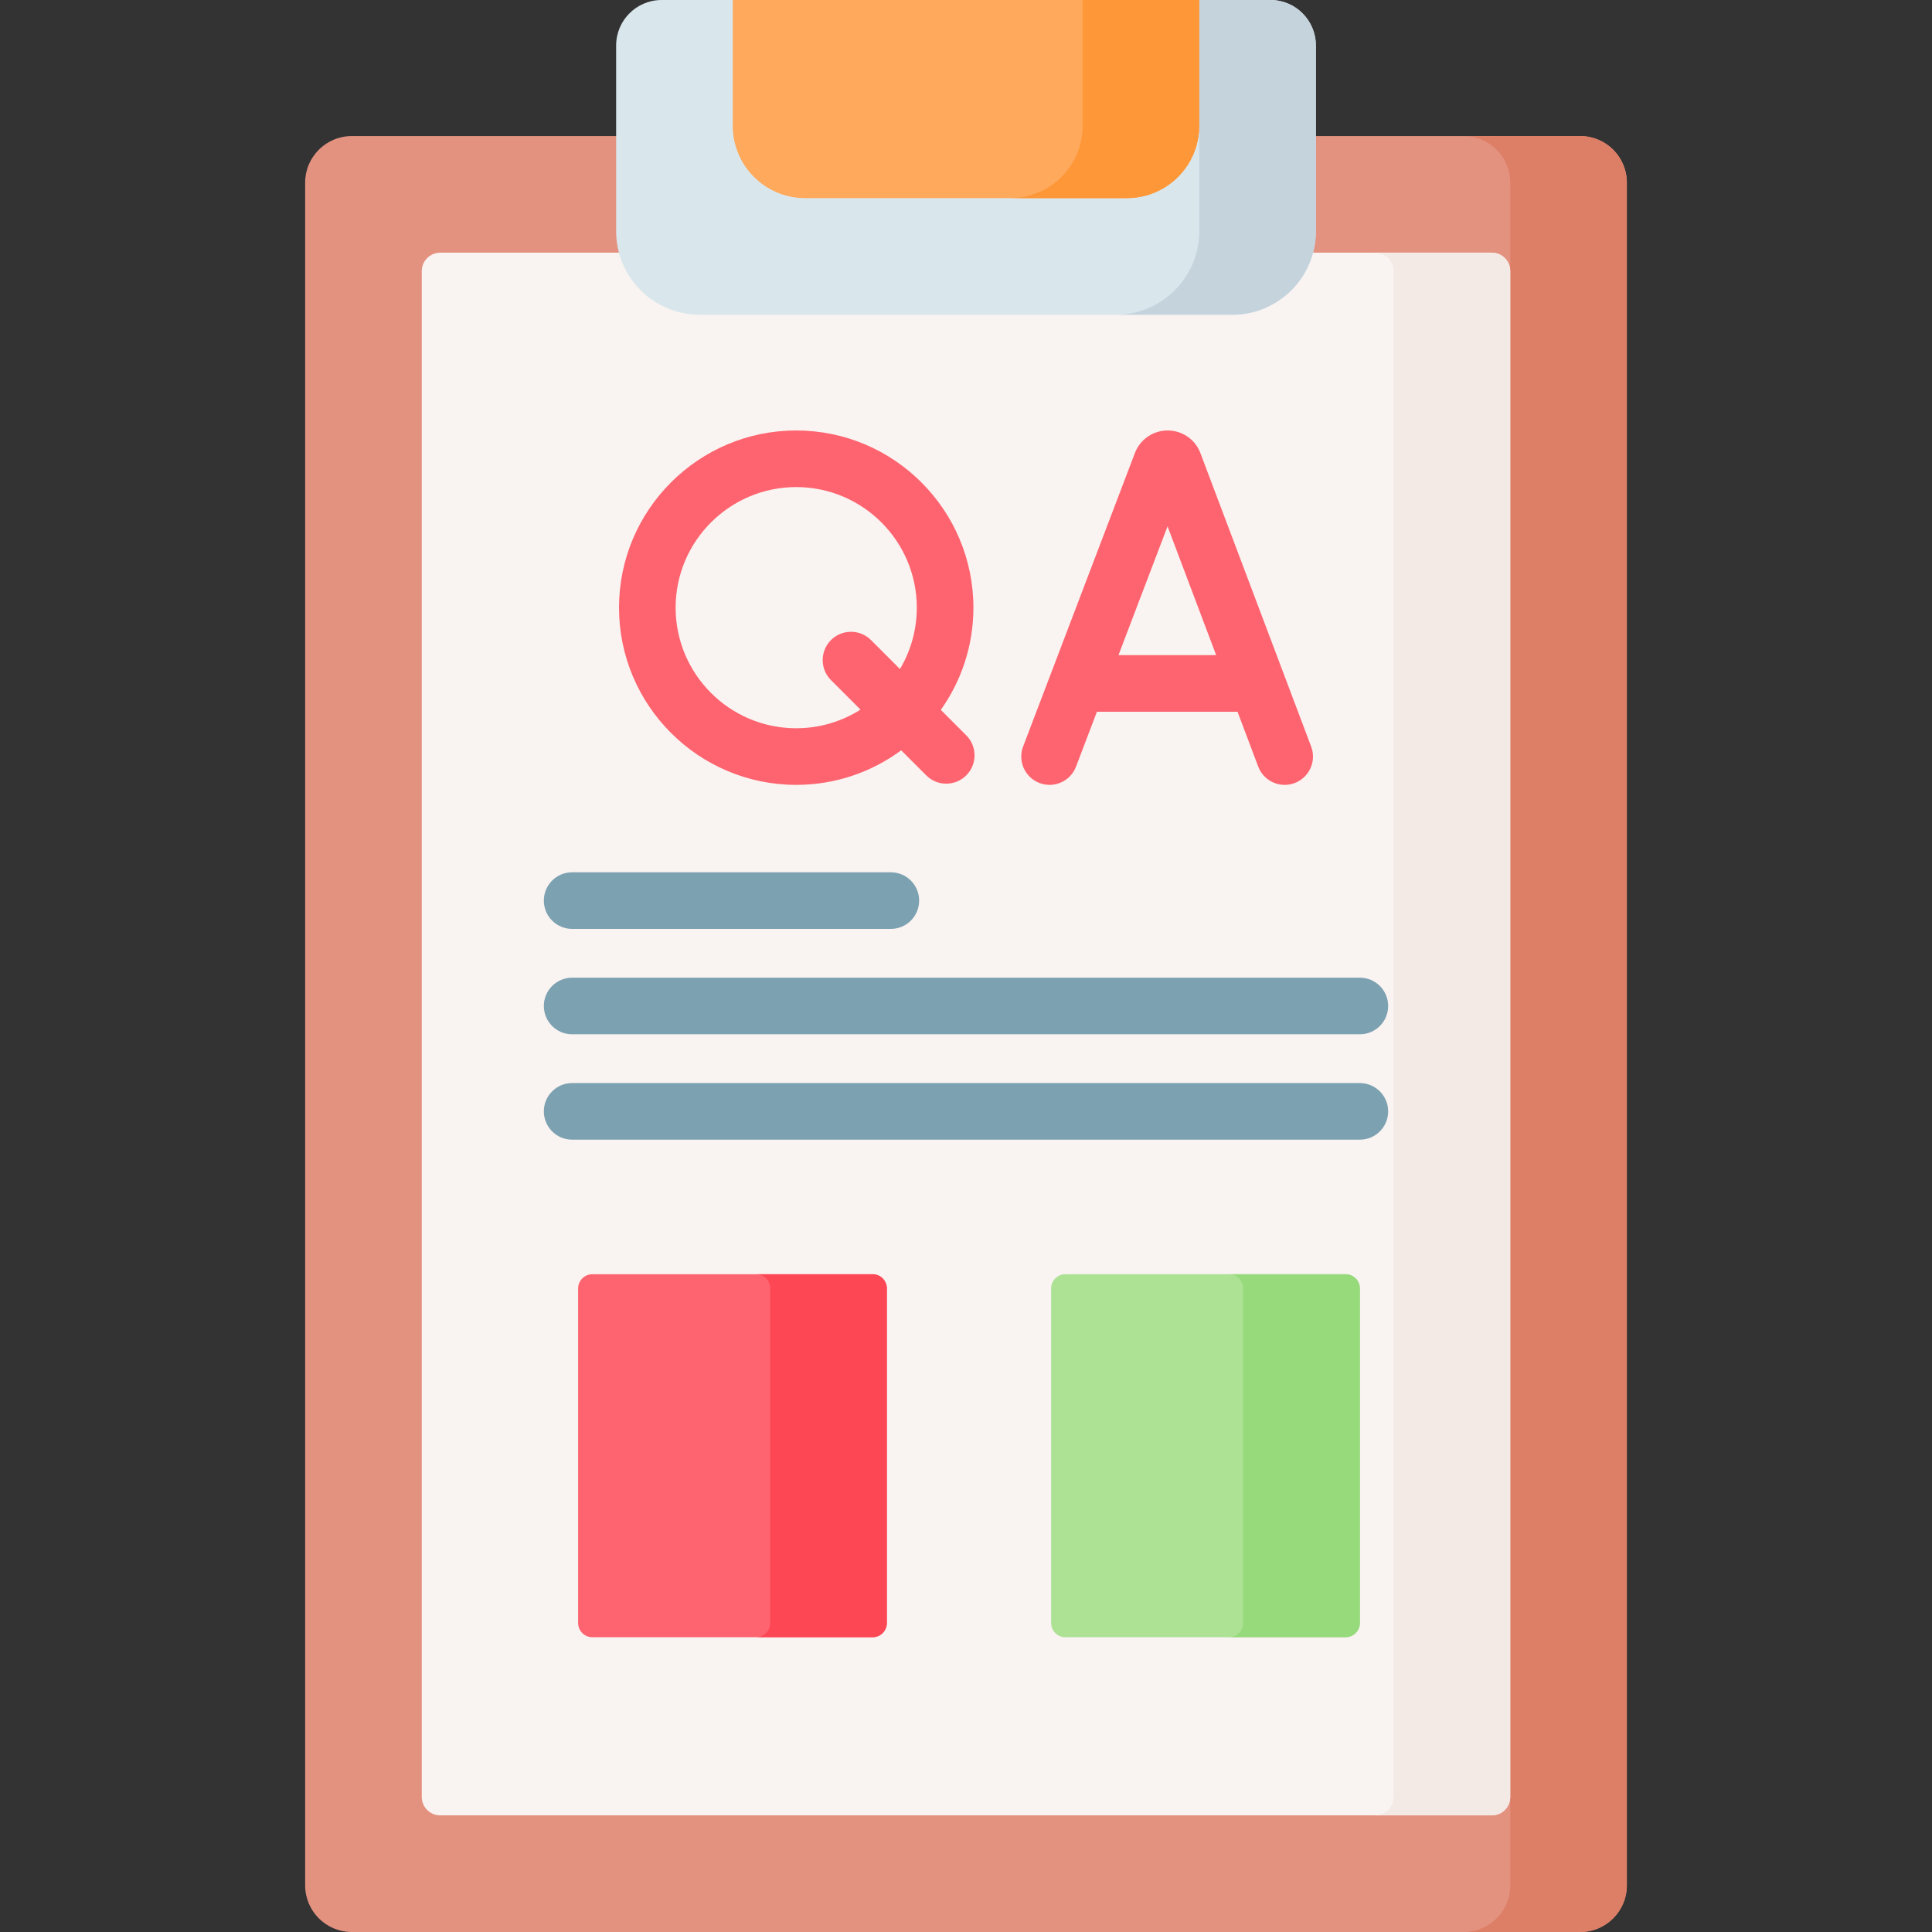 <?xml version="1.0" encoding="UTF-8"?>
<svg xmlns="http://www.w3.org/2000/svg" id="Capa_1" height="512" viewBox="0 0 512 512" width="512">
  <rect x="0" y="0" width="512" height="512" fill="#333333" stroke="none"/>
  <g>
    <path d="m418.769 512h-325.538c-6.827 0-12.362-5.535-12.362-12.362v-451.219c0-6.827 5.535-12.362 12.362-12.362h325.537c6.827 0 12.362 5.535 12.362 12.362v451.219c.001 6.827-5.534 12.362-12.361 12.362z" fill="#e49280"></path>
    <path d="m418.769 36.056h-30.905c6.827 0 12.362 5.535 12.362 12.362v451.219c0 6.827-5.535 12.362-12.362 12.362h30.905c6.827 0 12.362-5.535 12.362-12.362v-451.218c0-6.828-5.535-12.363-12.362-12.363z" fill="#dd7f66"></path>
    <path d="m111.775 476.201v-404.346c0-2.703 2.191-4.893 4.893-4.893h278.664c2.703 0 4.893 2.191 4.893 4.893v404.346c0 2.703-2.191 4.893-4.893 4.893h-278.664c-2.703.001-4.893-2.19-4.893-4.893z" fill="#f9f3f1"></path>
    <path d="m395.332 66.962h-30.905c2.702 0 4.893 2.191 4.893 4.893v404.346c0 2.702-2.191 4.893-4.893 4.893h30.905c2.702 0 4.893-2.191 4.893-4.893v-404.346c0-2.702-2.191-4.893-4.893-4.893z" fill="#f3eae6"></path>
    <path d="m326.567 83.411h-141.134c-12.232 0-22.149-9.916-22.149-22.149v-49.21c0-6.656 5.396-12.052 12.052-12.052h161.328c6.656 0 12.052 5.396 12.052 12.052v49.21c0 12.233-9.916 22.149-22.149 22.149z" fill="#d9e7ec"></path>
    <path d="m336.664 0h-30.905c6.656 0 12.052 5.396 12.052 12.052v49.21c0 12.233-9.916 22.149-22.149 22.149h30.905c12.233 0 22.149-9.916 22.149-22.149v-49.21c0-6.656-5.396-12.052-12.052-12.052z" fill="#c5d3dd"></path>
    <path d="m194.189 33.333v-33.333h123.622v33.333c0 10.589-8.584 19.173-19.173 19.173h-85.276c-10.589 0-19.173-8.584-19.173-19.173z" fill="#fea95c"></path>
    <path d="m286.905 0v33.333c0 10.589-8.584 19.173-19.173 19.173h30.905c10.589 0 19.173-8.584 19.173-19.173v-33.333z" fill="#fe9738"></path>
    <g fill="#fe646f">
      <path d="m347.47 197.849-29.363-77.809c-.026-.069-.054-.139-.082-.208-1.439-3.495-4.81-5.751-8.589-5.751h-.011c-3.784.004-7.154 2.271-8.586 5.772-.023.056-.045.112-.067.17l-29.633 77.805c-1.474 3.87.468 8.203 4.339 9.678 3.873 1.477 8.204-.468 9.678-4.34l5.54-14.547h37.258l5.482 14.526c1.134 3.003 3.987 4.854 7.019 4.854.879 0 1.775-.156 2.646-.485 3.876-1.462 5.832-5.789 4.369-9.665zm-51.061-24.23 13.002-34.138 12.883 34.138z"></path>
      <path d="m249.325 188.129c5.432-7.661 8.638-17.005 8.638-27.09 0-25.894-21.065-46.959-46.958-46.959s-46.958 21.065-46.958 46.959c0 25.893 21.065 46.958 46.958 46.958 10.405 0 20.026-3.407 27.818-9.156l6.641 6.642c1.464 1.464 3.384 2.196 5.303 2.196s3.839-.732 5.303-2.196c2.929-2.93 2.929-7.678 0-10.607zm-38.32 4.868c-17.622 0-31.958-14.336-31.958-31.958s14.336-31.959 31.958-31.959 31.958 14.337 31.958 31.959c0 5.936-1.632 11.496-4.464 16.264l-7.675-7.675c-2.928-2.927-7.677-2.929-10.606 0-2.929 2.93-2.929 7.678 0 10.607l7.823 7.823c-4.936 3.123-10.776 4.939-17.036 4.939z"></path>
    </g>
    <path d="m231.259 433.878h-74.285c-2.079 0-3.764-1.685-3.764-3.764v-88.666c0-2.079 1.685-3.764 3.764-3.764h74.285c2.079 0 3.764 1.685 3.764 3.764v88.666c.001 2.079-1.685 3.764-3.764 3.764z" fill="#fe646f"></path>
    <path d="m231.259 337.683h-30.905c2.079 0 3.764 1.685 3.764 3.764v88.667c0 2.079-1.685 3.764-3.764 3.764h30.905c2.079 0 3.764-1.685 3.764-3.764v-88.667c.001-2.079-1.685-3.764-3.764-3.764z" fill="#fd4755"></path>
    <path d="m356.611 433.878h-74.285c-2.079 0-3.764-1.685-3.764-3.764v-88.666c0-2.079 1.685-3.764 3.764-3.764h74.285c2.079 0 3.764 1.685 3.764 3.764v88.666c0 2.079-1.686 3.764-3.764 3.764z" fill="#ade194"></path>
    <path d="m356.61 337.683h-30.905c2.079 0 3.764 1.685 3.764 3.764v88.667c0 2.079-1.685 3.764-3.764 3.764h30.905c2.079 0 3.764-1.685 3.764-3.764v-88.667c.001-2.079-1.685-3.764-3.764-3.764z" fill="#97da7b"></path>
    <g fill="#7ca1b1">
      <path d="m151.625 246.166h84.458c4.142 0 7.5-3.357 7.5-7.5s-3.358-7.5-7.5-7.5h-84.458c-4.142 0-7.5 3.357-7.5 7.5s3.358 7.5 7.5 7.5z"></path>
      <path d="m151.625 274.096h208.75c4.142 0 7.5-3.357 7.5-7.5s-3.358-7.5-7.5-7.5h-208.75c-4.142 0-7.5 3.357-7.5 7.5s3.358 7.5 7.5 7.5z"></path>
      <path d="m360.375 287.025h-208.75c-4.142 0-7.5 3.357-7.5 7.5s3.358 7.5 7.5 7.5h208.75c4.142 0 7.5-3.357 7.5-7.5s-3.358-7.5-7.5-7.5z"></path>
    </g>
  </g>
</svg>
